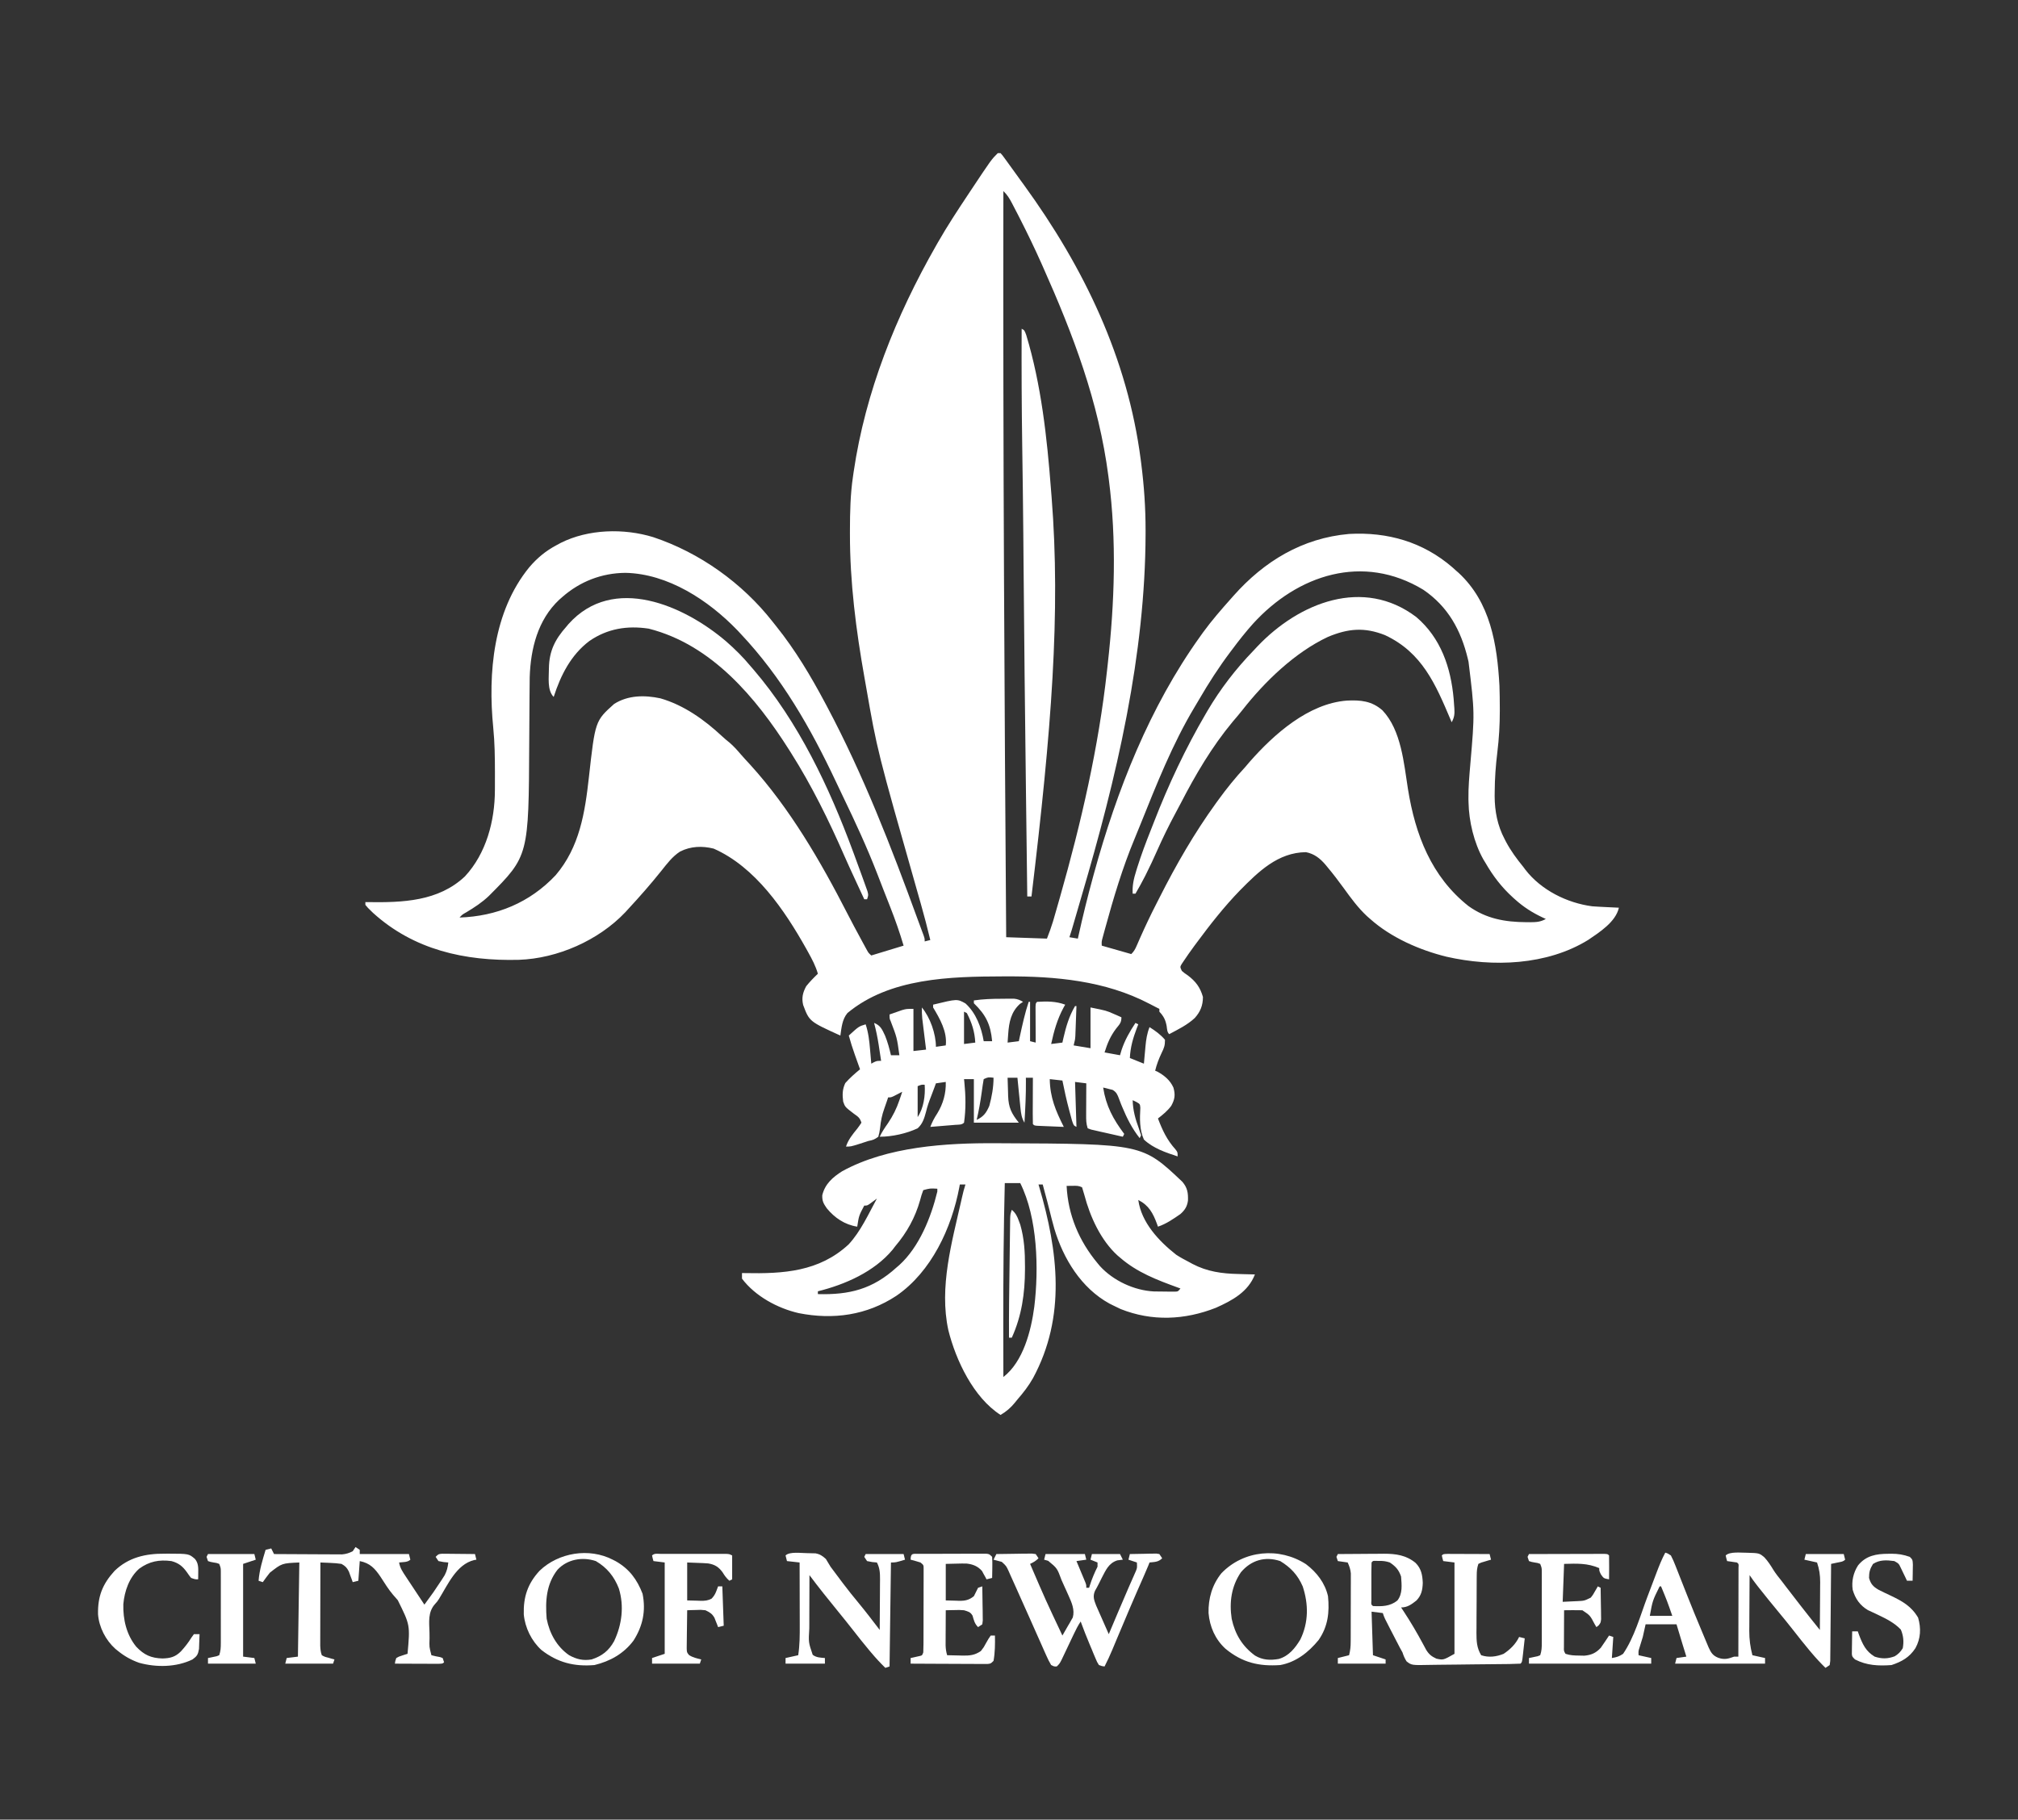 <?xml version="1.0" encoding="UTF-8"?>
<svg version="1.1" xmlns="http://www.w3.org/2000/svg" width="1436" height="1295">
<rect width="100%" height="100%" fill="#333333" stroke="none"/>
<path d="M0 0 C0.66 0 1.32 0 2 0 C3.354 1.522 3.354 1.522 4.906 3.664 C5.48 4.449 6.054 5.234 6.645 6.043 C7.257 6.895 7.869 7.747 8.5 8.625 C9.131 9.494 9.763 10.364 10.414 11.26 C12.282 13.835 14.141 16.418 16 19 C16.908 20.249 17.817 21.498 18.727 22.746 C61.369 81.519 92.394 145.864 101.75 218.25 C101.857 219.079 101.964 219.908 102.075 220.763 C104.111 236.689 105.212 252.444 105.188 268.5 C105.187 269.308 105.186 270.115 105.185 270.948 C105.078 313.806 100.004 356.916 92 399 C91.794 400.087 91.794 400.087 91.583 401.195 C83.348 444.292 72.015 486.765 59.635 528.836 C58.659 532.163 57.695 535.493 56.73 538.824 C52.325 554.024 52.325 554.024 51 558 C52.98 558.33 54.96 558.66 57 559 C57.122 558.446 57.243 557.892 57.369 557.322 C60.468 543.282 63.885 529.365 67.688 515.5 C67.947 514.552 68.207 513.603 68.474 512.626 C84.709 453.491 108.096 394.065 144 344 C144.736 342.967 145.472 341.935 146.23 340.871 C152.349 332.501 159.102 324.728 166 317 C166.854 316.033 166.854 316.033 167.725 315.047 C189.565 290.412 216.734 273.936 250 271 C277.431 269.478 302.697 276.692 323.688 294.902 C324.451 295.595 325.214 296.287 326 297 C326.928 297.806 326.928 297.806 327.875 298.629 C350.62 319.637 355.374 349.581 357 379 C357.176 384.208 357.242 389.414 357.25 394.625 C357.252 395.335 357.255 396.045 357.257 396.777 C357.269 406.741 356.719 416.474 355.5 426.375 C354.347 435.753 353.672 444.985 353.625 454.438 C353.611 455.509 353.598 456.58 353.584 457.683 C353.644 468.348 355.61 478.592 360.625 488.062 C360.968 488.73 361.312 489.397 361.666 490.084 C365.12 496.587 369.343 502.296 374 508 C374.465 508.629 374.931 509.258 375.41 509.906 C386.641 524.469 405.056 533.632 423 536 C426.289 536.247 429.58 536.411 432.875 536.562 C433.754 536.606 434.633 536.649 435.539 536.693 C437.693 536.799 439.846 536.9 442 537 C439.735 547.116 428.272 554.412 420.188 559.914 C390.777 578.056 352.268 579.38 319.312 571.875 C300.127 567.155 279.857 558.273 265 545 C264.251 544.344 263.502 543.688 262.73 543.012 C256.359 537.052 251.425 530.314 246.329 523.266 C242.556 518.065 238.701 512.979 234.562 508.062 C234.103 507.502 233.644 506.942 233.17 506.364 C229.316 501.87 225.21 498.631 219.297 497.469 C199.354 497.713 185.578 511.28 172.37 524.65 C161.096 536.264 151.118 549.004 141.5 562 C140.925 562.777 140.349 563.554 139.756 564.354 C137.105 567.975 134.51 571.633 132.031 575.375 C131.406 576.315 131.406 576.315 130.768 577.273 C129.686 579.183 129.686 579.183 131 582 C132.928 583.613 132.928 583.613 135.25 585.188 C140.894 589.456 144.054 593.688 146 600.5 C146 606.533 144.228 610.999 140.188 615.5 C134.932 620.425 128.309 623.631 122 627 C120.405 625.405 120.535 623.443 120.188 621.25 C119.36 616.828 118.122 614.33 115 611 C115 610.34 115 609.68 115 609 C114.236 608.623 114.236 608.623 113.457 608.238 C111.507 607.255 109.569 606.247 107.637 605.23 C76.366 588.928 41.022 585.753 6.25 585.875 C5.409 585.877 4.569 585.879 3.703 585.882 C-33.666 585.997 -76.909 586.916 -107 612 C-110.763 616.599 -111.15 622.291 -112 628 C-134.079 617.95 -134.079 617.95 -138.477 606.23 C-139.654 601.215 -138.776 597.438 -136.312 592.875 C-133.723 589.656 -130.988 586.852 -128 584 C-129.581 578.492 -132.115 573.735 -134.875 568.75 C-135.359 567.875 -135.843 566.999 -136.342 566.097 C-151.689 538.759 -172.475 508.001 -202.188 494.938 C-210.346 492.931 -218.406 493.203 -226 497 C-231.544 500.543 -235.42 505.787 -239.48 510.871 C-246.942 520.207 -254.879 529.237 -263 538 C-263.681 538.746 -264.361 539.493 -265.062 540.262 C-284.082 560.295 -313.3 573.16 -340.828 574.096 C-379.174 575.058 -415.487 567.062 -444.578 540.66 C-448.426 536.94 -448.426 536.94 -450 535 C-450 534.34 -450 533.68 -450 533 C-449.346 533.01 -448.693 533.021 -448.019 533.032 C-423.541 533.372 -398.08 532.561 -379.188 514.75 C-363.985 498.422 -357.867 475.225 -357.832 453.312 C-357.828 452.501 -357.824 451.689 -357.82 450.853 C-357.81 448.235 -357.81 445.618 -357.812 443 C-357.812 442.104 -357.811 441.207 -357.81 440.284 C-357.811 429.811 -357.967 419.431 -359 409 C-362.851 369.944 -359.075 326.211 -333.367 294.711 C-327.749 288.117 -321.681 283.081 -314 279 C-312.992 278.456 -311.984 277.912 -310.945 277.352 C-291.315 267.512 -266.087 266.859 -245.185 273.272 C-212.063 284.303 -181.835 305.923 -160.297 333.353 C-159.386 334.51 -158.469 335.663 -157.547 336.812 C-144.067 353.635 -133.116 371.999 -123 391 C-122.462 392.009 -121.924 393.019 -121.369 394.059 C-95.515 442.783 -75.912 493.433 -57.024 545.203 C-56.305 547.167 -55.58 549.128 -54.85 551.088 C-54.483 552.079 -54.116 553.071 -53.737 554.093 C-53.237 555.434 -53.237 555.434 -52.727 556.802 C-52 559 -52 559 -52 561 C-50.68 560.67 -49.36 560.34 -48 560 C-50.084 551.354 -52.308 542.76 -54.75 534.207 C-55.003 533.321 -55.256 532.436 -55.516 531.523 C-56.058 529.624 -56.6 527.725 -57.142 525.827 C-85.764 425.25 -85.764 425.25 -93.63 380.119 C-94.019 377.891 -94.417 375.666 -94.815 373.44 C-100.846 339.557 -105.236 305.331 -105.188 270.875 C-105.187 270.013 -105.186 269.152 -105.185 268.264 C-105.154 255.405 -104.896 242.74 -103 230 C-102.849 228.949 -102.699 227.897 -102.543 226.814 C-94.177 169.885 -72.415 115.774 -44 66 C-43.561 65.226 -43.122 64.452 -42.67 63.654 C-35.888 51.779 -28.381 40.382 -20.812 29 C-20.345 28.295 -19.877 27.591 -19.396 26.865 C-4.582 4.582 -4.582 4.582 0 0 Z M4 27 C3.867 118.126 4.011 209.25 4.438 300.375 C4.443 301.548 4.448 302.72 4.454 303.928 C4.85 388.62 5.362 473.31 6 558 C15.57 558.33 25.14 558.66 35 559 C37.307 552.965 37.307 552.965 39.283 546.871 C39.492 546.158 39.7 545.446 39.914 544.711 C40.237 543.586 40.237 543.586 40.566 542.438 C40.801 541.626 41.036 540.814 41.278 539.978 C42.045 537.32 42.805 534.66 43.562 532 C43.826 531.078 44.089 530.155 44.36 529.205 C59.362 476.487 71.763 422.813 77.751 368.264 C77.923 366.701 78.097 365.138 78.272 363.576 C83.149 319.978 84.667 275.603 79 232 C78.915 231.34 78.83 230.68 78.743 230 C71.867 176.906 53.661 129.104 32 80.562 C31.655 79.788 31.31 79.014 30.955 78.217 C26.241 67.668 21.252 57.291 16 47 C15.53 46.077 15.06 45.154 14.576 44.203 C13.458 42.025 12.327 39.854 11.188 37.688 C10.819 36.974 10.451 36.261 10.072 35.525 C8.341 32.233 6.716 29.535 4 27 Z M181.633 334.895 C176.441 340.702 171.651 346.755 167 353 C166.493 353.672 165.985 354.344 165.462 355.037 C157.302 365.878 150.075 377.097 143.265 388.829 C142.184 390.684 141.082 392.527 139.977 394.367 C124.311 420.523 112.863 449.549 101.51 477.781 C100.168 481.12 98.817 484.455 97.43 487.775 C88.73 508.648 82.397 529.942 76.422 551.734 C76.176 552.627 75.929 553.519 75.676 554.438 C75.454 555.26 75.232 556.082 75.003 556.929 C74.711 558.004 74.711 558.004 74.413 559.102 C73.894 561.165 73.894 561.165 74 564 C80.93 565.98 87.86 567.96 95 570 C97.035 567.965 97.75 566.595 98.883 563.992 C99.241 563.179 99.599 562.366 99.968 561.528 C100.35 560.653 100.732 559.777 101.125 558.875 C104.824 550.537 108.689 542.33 112.862 534.219 C113.666 532.651 114.465 531.08 115.259 529.508 C126.931 506.41 139.845 484.001 155 463 C155.521 462.277 156.042 461.554 156.578 460.81 C162.639 452.45 168.96 444.564 176 437 C177.087 435.733 178.171 434.462 179.25 433.188 C196.563 413.497 221.082 391.688 248.445 389.598 C258.23 389.131 266.112 389.834 273.754 396.539 C287.171 410.73 288.974 434.203 291.907 452.616 C297.118 485.05 308.522 514.898 334.977 535.844 C347.667 544.894 360.924 547.221 376.188 547.312 C377.097 547.318 378.006 547.324 378.943 547.33 C383.252 547.282 386.19 547.172 390 545 C389.25 544.66 388.5 544.319 387.727 543.969 C380.288 540.446 374.11 536.506 368 531 C367.52 530.569 367.041 530.139 366.546 529.695 C358.454 522.329 352.457 514.46 347 505 C346.52 504.218 346.041 503.435 345.547 502.629 C338.876 490.785 335.25 475.498 335 462 C334.979 461.251 334.957 460.502 334.935 459.73 C334.807 451.369 335.579 443.11 336.283 434.788 C339.436 398.231 339.436 398.231 335 362 C334.834 361.281 334.667 360.562 334.496 359.821 C329.589 339.458 320.452 322.762 302.871 310.742 C259.891 284.661 213.411 299.999 181.633 334.895 Z M-310 316 C-310.688 316.606 -311.377 317.212 -312.086 317.836 C-327.307 332.124 -332.407 352.622 -333.063 372.946 C-333.159 377.724 -333.18 382.502 -333.199 387.281 C-333.211 390.04 -333.231 392.798 -333.252 395.557 C-333.313 403.395 -333.368 411.233 -333.401 419.071 C-333.77 500.162 -333.77 500.162 -362.082 528.588 C-366.96 533.253 -372.392 536.801 -378.164 540.258 C-381.009 541.855 -381.009 541.855 -383 544 C-356.639 543.104 -333.023 533.457 -314.574 513.848 C-297.564 493.882 -293.742 469.374 -290.938 444.125 C-286.467 404.086 -286.467 404.086 -273 392 C-263.12 385.713 -251.303 385.595 -240.062 388 C-223.304 392.836 -208.712 403.284 -196.105 415.047 C-194.387 416.641 -192.651 418.115 -190.812 419.562 C-187.889 422.096 -185.47 424.779 -182.969 427.719 C-180.788 430.246 -178.522 432.68 -176.25 435.125 C-147.897 466.301 -125.999 504.086 -106.863 541.445 C-103.787 547.448 -100.596 553.386 -97.375 559.312 C-96.611 560.729 -96.611 560.729 -95.831 562.174 C-95.358 563.041 -94.885 563.908 -94.398 564.801 C-93.775 565.948 -93.775 565.948 -93.138 567.118 C-92.015 569.144 -92.015 569.144 -90 571 C-82.41 568.69 -74.82 566.38 -67 564 C-69.761 554.67 -72.939 545.614 -76.5 536.562 C-77.032 535.203 -77.565 533.843 -78.097 532.483 C-79.193 529.686 -80.292 526.891 -81.393 524.096 C-82.9 520.264 -84.379 516.422 -85.855 512.578 C-93.069 493.973 -101.388 476.003 -110.057 458.038 C-111.76 454.506 -113.44 450.963 -115.109 447.414 C-133.183 409.044 -153.755 372.995 -183 342 C-183.802 341.144 -184.604 340.288 -185.43 339.406 C-205.939 318.157 -234.661 299.323 -264.938 298.688 C-281.855 298.838 -297.262 304.788 -310 316 Z " fill="#FFFFFF" transform="translate(710,109)"/>
<path d="M0 0 C1.19 0.004 2.379 0.009 3.605 0.013 C103.932 0.438 103.932 0.438 132.461 27.48 C136.067 31.746 136.591 35.373 136.414 40.855 C135.826 45.067 134.164 47.637 131.062 50.375 C126.037 53.872 120.9 57.429 115.062 59.375 C114.832 58.723 114.601 58.07 114.363 57.398 C111.498 49.72 108.638 44.271 101.062 40.375 C103.239 56.423 115.722 69.689 128.062 79.375 C131.055 81.318 134.143 82.991 137.312 84.625 C138.082 85.045 138.852 85.465 139.645 85.898 C150.134 91.394 160.592 92.82 172.312 93.062 C173.451 93.097 174.589 93.131 175.762 93.166 C178.529 93.247 181.295 93.317 184.062 93.375 C179.251 105.801 167.982 111.898 156.25 117.125 C134.054 125.85 110.827 126.902 88.5 118 C86.672 117.158 84.858 116.285 83.062 115.375 C82.228 114.957 81.394 114.54 80.535 114.109 C60.443 103.063 47.755 82.292 41.305 60.793 C40.01 56.197 38.831 51.576 37.696 46.938 C36.75 43.11 35.717 39.306 34.688 35.5 C34.145 33.459 33.603 31.417 33.062 29.375 C32.072 29.375 31.082 29.375 30.062 29.375 C30.296 30.163 30.296 30.163 30.534 30.966 C44.035 77.077 49.776 123.41 26.169 167.136 C23.022 172.719 19.264 177.561 15.062 182.375 C14.526 183.043 13.99 183.71 13.438 184.398 C10.332 188.232 7.307 190.849 3.062 193.375 C-16.175 181.034 -28.72 154.587 -34.102 133.027 C-40.759 102.4 -31.589 70.513 -24.863 40.688 C-24.595 39.494 -24.595 39.494 -24.321 38.276 C-23.633 35.258 -22.917 32.314 -21.938 29.375 C-23.258 29.375 -24.578 29.375 -25.938 29.375 C-26.047 29.989 -26.157 30.603 -26.27 31.235 C-31.736 60.335 -46.159 91.46 -71.062 108.562 C-92.202 122.513 -116.097 125.757 -140.564 120.918 C-155.647 117.464 -171.544 108.843 -180.938 96.375 C-180.938 95.055 -180.938 93.735 -180.938 92.375 C-180.249 92.391 -179.561 92.406 -178.852 92.423 C-151.492 92.962 -126.077 91.47 -105.062 72 C-96.46 62.724 -90.96 50.405 -84.938 39.375 C-85.42 39.736 -85.902 40.097 -86.398 40.469 C-87.03 40.933 -87.662 41.397 -88.312 41.875 C-88.939 42.339 -89.565 42.803 -90.211 43.281 C-91.938 44.375 -91.938 44.375 -93.938 44.375 C-97.725 51.522 -97.725 51.522 -98.938 59.375 C-107.812 57.981 -114.969 53.158 -120.598 46.305 C-122.919 42.962 -123.966 41.15 -123.812 37 C-121.871 28.956 -116.366 24.18 -109.625 19.91 C-77.551 2.335 -35.713 -0.248 0 0 Z M6.062 28.375 C5.223 61.504 4.97 94.612 5 127.75 C5.001 128.708 5.002 129.666 5.003 130.654 C5.014 142.561 5.034 154.468 5.062 166.375 C19.226 155.402 24.807 133.449 27.062 116.375 C30.342 89.347 29.417 53.085 17.062 28.375 C13.432 28.375 9.803 28.375 6.062 28.375 Z M50.062 30.375 C51.08 51.073 58.876 69.509 72.062 85.375 C72.614 86.041 73.166 86.708 73.734 87.395 C83.279 97.86 98.144 104.792 112.285 105.484 C114.795 105.544 117.302 105.561 119.812 105.562 C120.675 105.575 121.537 105.587 122.426 105.6 C123.249 105.602 124.073 105.603 124.922 105.605 C125.669 105.61 126.417 105.614 127.187 105.618 C129.307 105.537 129.307 105.537 131.062 103.375 C130.494 103.169 129.926 102.964 129.341 102.752 C114.43 97.315 100.194 91.948 88.062 81.375 C87.472 80.879 86.882 80.382 86.273 79.871 C74.314 68.976 66.745 52.233 62.71 36.897 C62.213 35.042 61.644 33.206 61.062 31.375 C58.657 30.172 57.113 30.274 54.438 30.312 C53.62 30.322 52.803 30.331 51.961 30.34 C51.334 30.351 50.708 30.363 50.062 30.375 Z M-51.938 33.375 C-52.884 35.79 -53.562 38.001 -54.188 40.5 C-57.674 52.884 -63.589 63.555 -71.938 73.375 C-72.56 74.19 -73.183 75.004 -73.824 75.844 C-86.887 91.491 -107.564 100.569 -126.938 105.375 C-126.938 106.035 -126.938 106.695 -126.938 107.375 C-104.467 107.969 -88.037 103.907 -70.938 88.375 C-70.305 87.835 -69.672 87.295 -69.02 86.738 C-54.761 73.785 -46.369 52.655 -41.938 34.375 C-41.938 33.715 -41.938 33.055 -41.938 32.375 C-47.096 32.075 -47.096 32.075 -51.938 33.375 Z " fill="#FFFFFF" transform="translate(708.938,813.625)"/>
<path d="M0 0 C1.027 -0.012 2.055 -0.024 3.113 -0.037 C4.596 -0.04 4.596 -0.04 6.109 -0.043 C7.001 -0.047 7.893 -0.051 8.812 -0.055 C11.396 0.202 13.026 0.882 15.25 2.188 C14.508 2.683 13.765 3.178 13 3.688 C6.687 9.427 5.262 16.729 4.688 24.938 C4.562 26.693 4.562 26.693 4.434 28.484 C4.373 29.376 4.312 30.268 4.25 31.188 C8.21 30.692 8.21 30.692 12.25 30.188 C12.504 29.004 12.758 27.821 13.02 26.602 C14.806 18.367 16.594 10.196 19.25 2.188 C19.58 2.188 19.91 2.188 20.25 2.188 C20.25 11.428 20.25 20.668 20.25 30.188 C21.57 30.517 22.89 30.848 24.25 31.188 C24.245 30.345 24.24 29.502 24.234 28.633 C24.217 25.515 24.205 22.397 24.195 19.28 C24.19 17.928 24.183 16.577 24.175 15.226 C24.162 13.287 24.157 11.349 24.152 9.41 C24.147 8.242 24.142 7.075 24.136 5.871 C24.25 3.188 24.25 3.188 25.25 2.188 C32.19 1.755 38.697 1.749 45.25 4.188 C44.863 4.868 44.477 5.549 44.078 6.25 C39.557 14.665 37.254 22.898 35.25 32.188 C37.89 31.858 40.53 31.527 43.25 31.188 C43.596 29.629 43.596 29.629 43.949 28.039 C45.838 19.854 47.959 12.504 52.25 5.188 C52.58 5.188 52.91 5.188 53.25 5.188 C53.111 9.104 52.963 13.021 52.812 16.938 C52.773 18.049 52.734 19.16 52.693 20.305 C52.651 21.375 52.61 22.445 52.566 23.547 C52.511 25.024 52.511 25.024 52.455 26.53 C52.25 29.188 52.25 29.188 51.25 33.188 C55.21 33.847 59.17 34.508 63.25 35.188 C63.25 25.617 63.25 16.047 63.25 6.188 C74.5 8.438 74.5 8.438 79.875 10.812 C80.899 11.259 81.922 11.705 82.977 12.164 C83.727 12.502 84.477 12.84 85.25 13.188 C85.25 17.104 83.918 18.152 81.5 21.188 C77.392 26.643 75.275 31.689 73.25 38.188 C76.88 38.847 80.51 39.508 84.25 40.188 C84.807 38.3 84.807 38.3 85.375 36.375 C87.656 29.488 91.236 23.208 95.25 17.188 C95.91 17.517 96.57 17.848 97.25 18.188 C96.726 19.529 96.726 19.529 96.191 20.898 C93.499 28.053 91.6 34.489 91.25 42.188 C94.55 43.508 97.85 44.828 101.25 46.188 C101.371 44.813 101.492 43.439 101.617 42.023 C101.786 40.203 101.955 38.383 102.125 36.562 C102.204 35.659 102.282 34.755 102.363 33.824 C102.82 29.009 103.455 24.727 105.25 20.188 C109.422 22.807 113.026 25.395 116.25 29.188 C116.25 33.314 115.643 34.888 113.875 38.5 C111.885 42.706 110.353 46.674 109.25 51.188 C110.054 51.528 110.054 51.528 110.875 51.875 C115.836 54.617 119.893 57.976 122.25 63.188 C123.723 68.392 123.253 71.582 120.707 76.188 C118.093 79.775 114.737 82.479 111.25 85.188 C114.463 93.634 117.61 100.402 123.711 107.199 C125.25 109.188 125.25 109.188 125.25 112.188 C116.796 109.423 107.798 106.4 101.25 100.188 C98.045 93.13 98.288 85.247 98.712 77.633 C98.489 74.921 98.489 74.921 95.731 73.354 C94.912 72.969 94.094 72.584 93.25 72.188 C93.435 79.349 95.157 85.521 97.61 92.184 C98.207 93.835 98.734 95.51 99.25 97.188 C98.92 97.847 98.59 98.507 98.25 99.188 C92.785 92.277 89.192 85.086 85.828 77.02 C85.562 76.385 85.297 75.75 85.023 75.096 C84.503 73.812 84.011 72.516 83.546 71.21 C82.437 68.241 81.768 66.494 78.988 64.848 C78.188 64.65 77.387 64.453 76.562 64.25 C75.754 64.035 74.946 63.819 74.113 63.598 C73.498 63.462 72.884 63.327 72.25 63.188 C74.286 76.297 79.332 85.63 87.25 96.188 C86.92 96.847 86.59 97.507 86.25 98.188 C82.099 97.271 77.956 96.326 73.812 95.375 C72.628 95.114 71.444 94.853 70.225 94.584 C68.538 94.192 68.538 94.192 66.816 93.793 C65.774 93.557 64.732 93.322 63.658 93.079 C62.864 92.785 62.069 92.491 61.25 92.188 C60.111 88.77 60.137 86.153 60.152 82.551 C60.156 81.252 60.159 79.953 60.162 78.615 C60.17 77.243 60.179 75.872 60.188 74.5 C60.193 73.117 60.197 71.733 60.201 70.35 C60.213 66.962 60.229 63.575 60.25 60.188 C57.61 59.858 54.97 59.528 52.25 59.188 C52.58 69.748 52.91 80.308 53.25 91.188 C51.25 90.188 51.25 90.188 50.066 86.645 C49.639 85.099 49.222 83.551 48.812 82 C48.594 81.195 48.376 80.39 48.152 79.561 C46.264 72.487 44.67 65.37 43.25 58.188 C40.28 57.858 37.31 57.528 34.25 57.188 C34.464 70.328 38.465 79.682 44.25 91.188 C40.77 91.049 37.291 90.901 33.812 90.75 C32.819 90.711 31.826 90.671 30.803 90.631 C29.858 90.589 28.914 90.547 27.941 90.504 C27.067 90.467 26.192 90.431 25.291 90.393 C23.25 90.188 23.25 90.188 22.25 89.188 C22.162 86.739 22.135 84.319 22.152 81.871 C22.154 80.775 22.154 80.775 22.157 79.656 C22.162 77.312 22.175 74.969 22.188 72.625 C22.193 71.04 22.197 69.454 22.201 67.869 C22.212 63.975 22.229 60.081 22.25 56.188 C20.6 56.188 18.95 56.188 17.25 56.188 C17.262 56.906 17.273 57.624 17.285 58.363 C17.372 68.333 16.838 78.238 16.25 88.188 C14.196 84.732 13.796 81.645 13.398 77.672 C13.27 76.421 13.141 75.171 13.008 73.883 C12.881 72.581 12.755 71.279 12.625 69.938 C12.49 68.607 12.355 67.276 12.219 65.945 C11.889 62.693 11.566 59.441 11.25 56.188 C8.94 56.188 6.63 56.188 4.25 56.188 C4.331 59.563 4.444 62.938 4.562 66.312 C4.585 67.264 4.608 68.215 4.631 69.195 C4.949 77.522 6.957 81.571 12.25 88.188 C1.69 88.188 -8.87 88.188 -19.75 88.188 C-19.75 77.957 -19.75 67.728 -19.75 57.188 C-22.06 57.188 -24.37 57.188 -26.75 57.188 C-26.678 57.854 -26.606 58.52 -26.531 59.207 C-25.548 68.973 -25.337 78.457 -26.75 88.188 C-28.426 89.864 -30.576 89.534 -32.879 89.723 C-33.913 89.81 -34.948 89.897 -36.014 89.986 C-37.102 90.073 -38.191 90.16 -39.312 90.25 C-40.951 90.386 -40.951 90.386 -42.623 90.525 C-45.332 90.75 -48.041 90.971 -50.75 91.188 C-49.396 87.687 -47.891 84.751 -45.812 81.625 C-41.614 74.767 -39.486 67.247 -39.75 59.188 C-43.215 59.682 -43.215 59.682 -46.75 60.188 C-47.278 61.642 -47.278 61.642 -47.816 63.125 C-48.576 65.212 -49.352 67.287 -50.167 69.353 C-51.636 73.08 -52.916 76.698 -53.828 80.602 C-55.045 85.083 -56.224 88.999 -59.75 92.188 C-67.734 95.925 -77.902 98.188 -86.75 98.188 C-85.147 94.701 -83.071 91.703 -80.875 88.562 C-77.326 83.291 -74.774 78.194 -72.75 72.188 C-72.338 70.991 -71.925 69.795 -71.5 68.562 C-71.252 67.779 -71.005 66.995 -70.75 66.188 C-71.304 66.476 -71.859 66.765 -72.43 67.062 C-73.154 67.434 -73.879 67.805 -74.625 68.188 C-75.344 68.559 -76.064 68.93 -76.805 69.312 C-78.75 70.188 -78.75 70.188 -80.75 70.188 C-81.018 70.992 -81.286 71.796 -81.562 72.625 C-82.177 74.469 -82.797 76.313 -83.48 78.133 C-85.183 82.818 -85.991 87.092 -86.5 92.062 C-86.996 95.426 -86.996 95.426 -87.75 98.188 C-90.545 100.237 -91.516 100.529 -94.75 101.188 C-97.003 101.909 -99.252 102.638 -101.5 103.375 C-107.338 105.188 -107.338 105.188 -110.75 105.188 C-109.071 100.158 -106.088 96.542 -102.764 92.473 C-101.684 91.1 -100.709 89.647 -99.75 88.188 C-100.949 84.59 -102.096 83.979 -105.125 81.812 C-111.421 76.998 -111.421 76.998 -112.75 73.188 C-113.389 68.323 -113.358 64.478 -111.25 60 C-108.028 56.375 -104.495 53.26 -100.75 50.188 C-101.16 49.042 -101.57 47.896 -101.992 46.715 C-102.537 45.185 -103.081 43.655 -103.625 42.125 C-103.894 41.373 -104.164 40.621 -104.441 39.846 C-106.045 35.329 -107.485 30.811 -108.75 26.188 C-101.636 19.668 -101.636 19.668 -96.75 18.188 C-94.788 24.13 -94.144 29.904 -93.625 36.125 C-93.539 37.095 -93.452 38.065 -93.363 39.064 C-93.153 41.438 -92.949 43.813 -92.75 46.188 C-91.853 45.693 -91.853 45.693 -90.938 45.188 C-88.75 44.188 -88.75 44.188 -85.75 44.188 C-86.204 41.187 -86.663 38.187 -87.125 35.188 C-87.251 34.348 -87.378 33.509 -87.508 32.645 C-88.321 27.398 -89.384 22.318 -90.75 17.188 C-86.065 19.028 -84.992 21.925 -82.922 26.301 C-81.088 30.818 -79.859 35.446 -78.75 40.188 C-76.77 40.188 -74.79 40.188 -72.75 40.188 C-74.478 27.616 -74.478 27.616 -78.98 15.852 C-79.75 14.188 -79.75 14.188 -79.75 11.188 C-77.858 10.511 -75.961 9.847 -74.062 9.188 C-73.007 8.816 -71.951 8.445 -70.863 8.062 C-67.75 7.188 -67.75 7.188 -62.75 7.188 C-62.75 17.087 -62.75 26.988 -62.75 37.188 C-58.295 36.693 -58.295 36.693 -53.75 36.188 C-53.841 35.456 -53.932 34.725 -54.025 33.972 C-54.437 30.648 -54.843 27.324 -55.25 24 C-55.393 22.85 -55.536 21.699 -55.684 20.514 C-55.887 18.846 -55.887 18.846 -56.094 17.145 C-56.219 16.123 -56.345 15.102 -56.475 14.05 C-56.729 11.406 -56.801 8.841 -56.75 6.188 C-50.88 13.222 -46.75 25.002 -46.75 34.188 C-43.285 33.693 -43.285 33.693 -39.75 33.188 C-38.623 23.493 -43.897 14.276 -48.75 6.188 C-48.75 5.527 -48.75 4.867 -48.75 4.188 C-31.607 0.023 -31.607 0.023 -25.711 3.332 C-18.195 10.136 -14.378 20.418 -12.75 30.188 C-10.77 30.188 -8.79 30.188 -6.75 30.188 C-7.822 18.227 -11.272 11.416 -19.75 3.188 C-19.75 2.527 -19.75 1.867 -19.75 1.188 C-13.144 0.2 -6.675 0.004 0 0 Z M-26.75 9.188 C-26.75 16.777 -26.75 24.367 -26.75 32.188 C-22.79 31.692 -22.79 31.692 -18.75 31.188 C-19.134 23.508 -21.188 17.022 -24.75 10.188 C-25.41 9.857 -26.07 9.527 -26.75 9.188 Z M-12.75 57.188 C-13.022 58.565 -13.24 59.953 -13.434 61.344 C-13.557 62.202 -13.68 63.061 -13.807 63.945 C-13.932 64.85 -14.058 65.755 -14.188 66.688 C-15.105 73.272 -16.23 79.713 -17.75 86.188 C-12.85 83.848 -10.879 81.198 -8.75 76.188 C-6.973 69.698 -5.75 62.912 -5.75 56.188 C-9.556 55.749 -9.556 55.749 -12.75 57.188 Z M-59.75 62.188 C-59.75 69.448 -59.75 76.707 -59.75 84.188 C-55.464 77.758 -54.216 68.844 -54.75 61.188 C-56.961 61.082 -56.961 61.082 -59.75 62.188 Z " fill="#FFFFFF" transform="translate(712.75,710.812)"/>
<path d="M0 0 C17.505 14.912 24.615 35.956 26.598 58.266 C26.714 59.799 26.826 61.333 26.934 62.867 C26.99 63.598 27.047 64.328 27.106 65.081 C27.34 69.021 27.109 71.451 25.184 74.867 C24.923 74.249 24.662 73.631 24.393 72.994 C13.672 47.706 4.139 25.263 -22.219 12.898 C-36.848 7.091 -48.455 8.139 -62.82 14.117 C-86.388 25.163 -107.938 46.026 -123.793 66.285 C-125.994 69.093 -128.306 71.785 -130.629 74.492 C-145.416 92.273 -157.118 112.205 -167.692 132.709 C-168.868 134.965 -170.069 137.206 -171.277 139.445 C-176.062 148.345 -180.469 157.325 -184.552 166.568 C-186.957 172.003 -189.467 177.366 -192.129 182.68 C-192.442 183.307 -192.756 183.934 -193.079 184.581 C-195.192 188.759 -197.468 192.818 -199.816 196.867 C-200.476 196.867 -201.136 196.867 -201.816 196.867 C-202.128 191.025 -201.061 186.3 -199.316 180.742 C-199.047 179.869 -198.778 178.996 -198.501 178.096 C-195.69 169.166 -192.414 160.437 -188.956 151.74 C-188.177 149.777 -187.406 147.811 -186.642 145.842 C-176.358 119.351 -164.187 93.403 -149.816 68.867 C-149.413 68.175 -149.009 67.482 -148.594 66.769 C-139.399 51.137 -128.405 36.906 -115.816 23.867 C-114.875 22.862 -113.933 21.857 -112.992 20.852 C-83.373 -10.304 -37.685 -28.538 0 0 Z " fill="#FFFFFF" transform="translate(1007.816,439.133)"/>
<path d="M0 0 C1.799 0.55 1.799 0.55 4 2 C5.251 4.412 6.256 6.674 7.215 9.199 C7.507 9.934 7.799 10.67 8.101 11.427 C8.73 13.015 9.354 14.605 9.971 16.197 C11.272 19.549 12.601 22.888 13.929 26.228 C14.61 27.941 15.289 29.654 15.966 31.368 C19.043 39.15 22.225 46.886 25.464 54.602 C26.3 56.596 27.132 58.592 27.963 60.589 C28.466 61.789 28.97 62.99 29.488 64.227 C30.146 65.798 30.146 65.798 30.818 67.401 C32.543 71.193 33.827 73.273 37.688 74.812 C41.988 76.329 44.723 75.594 49 74 C49.99 74 50.98 74 52 74 C52.023 65.412 52.041 56.824 52.052 48.236 C52.057 44.248 52.064 40.261 52.075 36.274 C52.086 32.429 52.092 28.584 52.095 24.739 C52.097 23.269 52.1 21.799 52.106 20.329 C52.113 18.276 52.114 16.224 52.114 14.172 C52.116 13.002 52.118 11.832 52.12 10.626 C52.299 8.074 52.299 8.074 51 7 C48.672 6.632 46.338 6.298 44 6 C43.438 4.062 43.438 4.062 43 2 C45.972 -0.972 54.11 0.139 58.071 0.066 C66.924 0.309 66.924 0.309 70.621 3.441 C73.07 6.114 75.013 9.088 76.879 12.188 C78.635 15.027 80.735 17.578 82.812 20.188 C83.632 21.258 84.448 22.331 85.262 23.406 C88.518 27.691 91.821 31.939 95.125 36.188 C95.687 36.912 96.249 37.636 96.827 38.382 C101.167 43.963 105.573 49.489 110 55 C110.05 49.289 110.086 43.578 110.11 37.867 C110.12 35.927 110.134 33.986 110.151 32.045 C110.175 29.248 110.187 26.45 110.195 23.652 C110.206 22.792 110.216 21.931 110.227 21.044 C110.228 15.968 109.64 11.811 108 7 C103.545 6.01 103.545 6.01 99 5 C99.33 3.68 99.66 2.36 100 1 C108.91 1 117.82 1 127 1 C127.33 2.32 127.66 3.64 128 5 C126.434 6.566 124.575 6.611 122.438 7.062 C121.611 7.239 120.785 7.416 119.934 7.598 C119.296 7.73 118.657 7.863 118 8 C117.994 8.898 117.988 9.795 117.982 10.72 C117.924 19.167 117.852 27.613 117.764 36.059 C117.72 40.402 117.68 44.745 117.654 49.087 C117.628 53.276 117.587 57.465 117.537 61.653 C117.52 63.254 117.509 64.854 117.502 66.454 C117.493 68.691 117.465 70.927 117.432 73.164 C117.416 75.076 117.416 75.076 117.399 77.026 C117.201 78.498 117.201 78.498 117 80 C116.01 80.66 115.02 81.32 114 82 C110.426 78.509 107.089 74.889 103.875 71.062 C103.399 70.498 102.923 69.934 102.433 69.353 C98.633 64.817 94.969 60.184 91.337 55.514 C87.64 50.774 83.835 46.129 80 41.5 C75.521 36.09 71.089 30.648 66.75 25.125 C66.296 24.548 65.843 23.971 65.375 23.377 C63.489 20.965 61.7 18.549 60 16 C59.949 22.671 59.914 29.342 59.89 36.013 C59.88 38.28 59.866 40.547 59.849 42.813 C59.825 46.083 59.813 49.352 59.805 52.621 C59.794 53.625 59.784 54.628 59.773 55.662 C59.772 61.753 60.462 67.101 62 73 C64.97 73.66 67.94 74.32 71 75 C71 76.32 71 77.64 71 79 C49.88 79 28.76 79 7 79 C7.495 77.02 7.495 77.02 8 75 C11.465 74.505 11.465 74.505 15 74 C14.746 73.178 14.492 72.355 14.23 71.508 C13.886 70.391 13.542 69.275 13.188 68.125 C12.851 67.034 12.515 65.944 12.168 64.82 C10.761 60.219 9.383 55.609 8 51 C0.74 51 -6.52 51 -14 51 C-14.66 53.97 -15.32 56.94 -16 60 C-16.757 62.631 -17.578 65.23 -18.414 67.836 C-19.131 70.109 -19.131 70.109 -19 73 C-16.03 73.66 -13.06 74.32 -10 75 C-10 76.32 -10 77.64 -10 79 C-38.71 79 -67.42 79 -97 79 C-97 77.68 -97 76.36 -97 75 C-96.151 74.836 -96.151 74.836 -95.285 74.668 C-94.552 74.509 -93.818 74.351 -93.062 74.188 C-92.332 74.037 -91.601 73.886 -90.848 73.73 C-89.933 73.369 -89.933 73.369 -89 73 C-87.947 69.84 -87.873 67.609 -87.871 64.291 C-87.867 63.12 -87.864 61.948 -87.861 60.742 C-87.863 59.476 -87.865 58.21 -87.867 56.906 C-87.866 55.608 -87.865 54.31 -87.864 52.972 C-87.863 50.225 -87.865 47.478 -87.87 44.731 C-87.875 41.21 -87.872 37.69 -87.866 34.169 C-87.862 30.811 -87.865 27.452 -87.867 24.094 C-87.865 22.828 -87.863 21.562 -87.861 20.258 C-87.864 19.087 -87.867 17.916 -87.871 16.709 C-87.871 15.677 -87.872 14.644 -87.873 13.58 C-87.89 10.882 -87.89 10.882 -89 8 C-90.847 7.308 -90.847 7.308 -93 7 C-95.188 6.625 -95.188 6.625 -97 6 C-97.33 5.01 -97.66 4.02 -98 3 C-97.67 2.34 -97.34 1.68 -97 1 C-89.716 0.977 -82.432 0.959 -75.147 0.948 C-71.765 0.943 -68.383 0.936 -65.001 0.925 C-61.117 0.912 -57.232 0.907 -53.348 0.902 C-52.128 0.897 -50.908 0.892 -49.651 0.887 C-47.97 0.887 -47.97 0.887 -46.254 0.886 C-45.262 0.884 -44.269 0.882 -43.246 0.88 C-41 1 -41 1 -40 2 C-39.927 4.863 -39.908 7.701 -39.938 10.562 C-39.942 11.369 -39.947 12.175 -39.951 13.006 C-39.963 15.004 -39.981 17.002 -40 19 C-43.781 18.305 -43.781 18.305 -45.75 15.562 C-47 13 -47 13 -47 11 C-55.52 7.348 -62.834 7.769 -72 8 C-72.33 16.91 -72.66 25.82 -73 35 C-70.442 34.876 -67.885 34.752 -65.25 34.625 C-64.451 34.591 -63.652 34.557 -62.829 34.522 C-57.583 34.271 -57.583 34.271 -53 32 C-51.466 30.073 -51.466 30.073 -50.25 27.875 C-49.822 27.151 -49.394 26.426 -48.953 25.68 C-48.639 25.125 -48.324 24.571 -48 24 C-47.34 24.33 -46.68 24.66 -46 25 C-45.913 29.104 -45.86 33.208 -45.812 37.312 C-45.787 38.48 -45.762 39.647 -45.736 40.85 C-45.727 41.968 -45.717 43.086 -45.707 44.238 C-45.691 45.27 -45.676 46.302 -45.659 47.365 C-46 50 -46 50 -47.518 51.86 C-48.007 52.236 -48.496 52.612 -49 53 C-49.413 52.299 -49.825 51.597 -50.25 50.875 C-53.507 44.658 -53.507 44.658 -59 41 C-61.228 40.931 -63.458 40.915 -65.688 40.938 C-66.867 40.947 -68.046 40.956 -69.262 40.965 C-70.165 40.976 -71.069 40.988 -72 41 C-72.025 45.093 -72.043 49.187 -72.055 53.28 C-72.06 54.673 -72.067 56.066 -72.075 57.459 C-72.088 59.46 -72.093 61.46 -72.098 63.461 C-72.103 64.665 -72.108 65.87 -72.114 67.111 C-72.201 69.941 -72.201 69.941 -71 72 C-67.57 73.143 -64.801 73.204 -61.188 73.25 C-59.383 73.289 -59.383 73.289 -57.543 73.328 C-52.563 72.867 -49.259 71.371 -45.875 67.688 C-43.872 64.817 -41.91 61.933 -40 59 C-39.01 59.33 -38.02 59.66 -37 60 C-37.33 64.95 -37.66 69.9 -38 75 C-34.591 74.402 -32.816 73.916 -30 72 C-21.922 60.102 -17.781 44.835 -12.75 31.5 C-11.404 27.946 -10.056 24.392 -8.704 20.84 C-7.869 18.644 -7.037 16.447 -6.21 14.249 C-4.355 9.36 -2.471 4.611 0 0 Z M-4 24 C-9.023 34.124 -9.023 34.124 -11 45 C-5.72 45 -0.44 45 5 45 C1.301 34.382 1.301 34.382 -3 24 C-3.33 24 -3.66 24 -4 24 Z " fill="#FFFFFF" transform="translate(1185,1105)"/>
<path d="M0 0 C2 1 2 1 3.297 4.531 C13.925 39.743 18.048 77.368 20.839 113.91 C20.994 115.916 21.157 117.922 21.321 119.927 C27.82 202.134 21.26 285.453 7 404 C6.01 404 5.02 404 4 404 C3.684 379.042 3.371 354.083 3.062 329.125 C3.051 328.194 3.039 327.263 3.028 326.304 C2.37 273.194 1.78 220.086 1.354 166.974 C1.309 161.425 1.264 155.877 1.219 150.328 C1.206 148.747 1.206 148.747 1.193 147.134 C1.014 125.713 0.724 104.294 0.404 82.874 C-0.008 55.248 -0.122 27.629 0 0 Z " fill="#FFFFFF" transform="translate(727,234)"/>
<path d="M0 0 C6.257 5.471 12.072 11.19 17.368 17.606 C18.101 18.452 18.835 19.298 19.59 20.169 C51.569 57.469 73.443 103.828 90.368 149.606 C90.619 150.282 90.869 150.958 91.128 151.655 C92.723 155.954 94.301 160.259 95.859 164.572 C96.362 165.961 96.866 167.348 97.373 168.735 C98.074 170.659 98.762 172.587 99.446 174.517 C100.04 176.174 100.04 176.174 100.646 177.865 C101.368 180.606 101.368 180.606 100.368 183.606 C99.708 183.606 99.048 183.606 98.368 183.606 C96.553 179.691 94.742 175.774 92.93 171.856 C92.1 170.063 92.1 170.063 91.253 168.233 C88.866 163.069 86.481 157.905 84.2 152.692 C73.224 127.613 61.022 102.751 46.368 79.606 C45.936 78.919 45.504 78.232 45.059 77.524 C21.276 39.96 -10.304 2.327 -55.023 -8.999 C-70.267 -11.304 -84.399 -9.039 -97.214 -0.218 C-110.411 9.738 -117.649 24.19 -122.632 39.606 C-127.432 34.806 -125.996 25.424 -126.017 19.055 C-125.832 6.924 -121.619 -1.415 -113.632 -10.394 C-113.133 -10.997 -112.635 -11.6 -112.121 -12.222 C-80.183 -47.94 -29.691 -25.348 0 0 Z " fill="#FFFFFF" transform="translate(516.632,456.394)"/>
<path d="M0 0 C5.532 -0.05 11.063 -0.086 16.595 -0.11 C18.474 -0.12 20.353 -0.133 22.231 -0.151 C24.945 -0.175 27.658 -0.187 30.371 -0.195 C31.614 -0.211 31.614 -0.211 32.882 -0.227 C41.34 -0.228 48.696 0.81 55.336 6.312 C59.421 10.455 60.185 14.901 60.438 20.5 C60.265 25.549 59.509 29.257 56 33 C52.484 35.78 49.563 38 45 38 C45.534 38.802 46.067 39.604 46.617 40.43 C51.669 48.111 56.298 55.937 60.636 64.044 C61.23 65.142 61.23 65.142 61.836 66.262 C62.182 66.911 62.528 67.56 62.884 68.229 C64.9 71.428 66.668 72.847 70.125 74.438 C75.028 75.501 75.028 75.501 83 71 C83 49.55 83 28.1 83 6 C80.36 5.67 77.72 5.34 75 5 C74.438 3.062 74.438 3.062 74 1 C75 0 75 0 78.143 -0.114 C79.534 -0.113 80.925 -0.108 82.316 -0.098 C83.413 -0.096 83.413 -0.096 84.532 -0.093 C86.875 -0.088 89.219 -0.075 91.562 -0.062 C93.148 -0.057 94.733 -0.053 96.318 -0.049 C100.212 -0.038 104.106 -0.021 108 0 C108.495 1.98 108.495 1.98 109 4 C108.362 4.182 107.724 4.364 107.066 4.551 C106.24 4.802 105.414 5.054 104.562 5.312 C103.739 5.556 102.915 5.8 102.066 6.051 C101.384 6.364 100.703 6.677 100 7 C98.99 10.031 98.862 12.106 98.839 15.278 C98.829 16.357 98.82 17.435 98.81 18.546 C98.806 19.712 98.801 20.877 98.797 22.078 C98.791 23.278 98.785 24.478 98.78 25.714 C98.77 28.256 98.764 30.798 98.76 33.34 C98.75 37.221 98.719 41.1 98.688 44.98 C98.681 47.451 98.676 49.921 98.672 52.391 C98.653 54.127 98.653 54.127 98.634 55.898 C98.651 61.985 98.816 66.718 102 72 C107.327 73.811 112.837 73.099 118 71 C122.696 67.823 126.502 64.152 129 59 C130.32 59.33 131.64 59.66 133 60 C132.693 62.813 132.379 65.625 132.062 68.438 C131.932 69.641 131.932 69.641 131.799 70.869 C131.113 76.887 131.113 76.887 130 78 C127.563 78.137 125.153 78.21 122.714 78.24 C121.951 78.253 121.189 78.266 120.403 78.28 C112.418 78.407 104.432 78.463 96.447 78.515 C92.655 78.542 88.865 78.59 85.075 78.658 C80.502 78.74 75.931 78.783 71.358 78.798 C69.615 78.81 67.871 78.836 66.129 78.876 C52.514 79.174 52.514 79.174 48.911 76.38 C47.566 74.284 46.769 72.362 46 70 C45.136 68.438 45.136 68.438 44.255 66.844 C43.743 65.858 43.231 64.872 42.703 63.855 C42.137 62.767 41.571 61.678 40.988 60.557 C40.415 59.445 39.841 58.333 39.25 57.188 C38.661 56.056 38.072 54.925 37.465 53.76 C33.134 45.401 33.134 45.401 32 42 C29.36 41.67 26.72 41.34 24 41 C24.495 56.345 24.495 56.345 25 72 C27.97 72.99 30.94 73.98 34 75 C34 75.99 34 76.98 34 78 C22.78 78 11.56 78 0 78 C0 76.68 0 75.36 0 74 C3.96 73.01 3.96 73.01 8 72 C8.874 68.502 9.132 65.947 9.145 62.393 C9.152 61.268 9.158 60.143 9.165 58.985 C9.166 57.169 9.166 57.169 9.168 55.316 C9.171 54.069 9.175 52.821 9.178 51.536 C9.183 48.897 9.186 46.258 9.185 43.62 C9.185 40.246 9.199 36.873 9.216 33.499 C9.23 30.272 9.229 27.044 9.23 23.816 C9.241 22.004 9.241 22.004 9.252 20.154 C9.249 19.027 9.246 17.899 9.243 16.737 C9.244 15.747 9.246 14.758 9.247 13.738 C8.984 10.823 8.217 8.647 7 6 C4.69 5.67 2.38 5.34 0 5 C-0.33 4.01 -0.66 3.02 -1 2 C-0.67 1.34 -0.34 0.68 0 0 Z M24 6 C23.9 8.207 23.869 10.416 23.867 12.625 C23.866 13.287 23.865 13.949 23.864 14.631 C23.864 16.034 23.865 17.436 23.87 18.838 C23.875 20.991 23.87 23.144 23.863 25.297 C23.864 26.656 23.865 28.016 23.867 29.375 C23.868 30.62 23.869 31.865 23.871 33.148 C23.674 35.899 23.674 35.899 25 37 C31.341 37.328 37.23 37.26 42.375 33.062 C46.213 28.191 45.429 21.894 45 16 C43.378 11.22 41.164 8.811 37 6 C34.158 5.053 32.324 4.865 29.375 4.875 C28.578 4.872 27.782 4.87 26.961 4.867 C24.996 4.784 24.996 4.784 24 6 Z " fill="#FFFFFF" transform="translate(952,1106)"/>
<path d="M0 0 C0.99 0.66 1.98 1.32 3 2 C3 2.99 3 3.98 3 5 C14.55 5 26.1 5 38 5 C38.495 6.98 38.495 6.98 39 9 C37.032 10.968 33.652 10.662 31 11 C31.642 14.975 33.617 17.755 35.816 21.078 C36.192 21.65 36.568 22.221 36.956 22.81 C38.153 24.627 39.357 26.438 40.562 28.25 C41.377 29.484 42.192 30.718 43.006 31.953 C44.998 34.973 46.997 37.988 49 41 C55.445 32.249 55.445 32.249 61.438 23.188 C62.096 22.15 62.755 21.112 63.434 20.043 C65.029 16.944 65.634 14.447 66 11 C64.886 10.897 63.773 10.794 62.625 10.688 C61.429 10.461 60.233 10.234 59 10 C58.01 8.515 58.01 8.515 57 7 C59 5 59 5 61.614 4.773 C62.693 4.783 63.771 4.794 64.883 4.805 C66.633 4.814 66.633 4.814 68.418 4.824 C69.641 4.841 70.865 4.858 72.125 4.875 C73.972 4.889 73.972 4.889 75.855 4.902 C78.904 4.926 81.952 4.959 85 5 C85.33 6.32 85.66 7.64 86 9 C85.443 9.101 84.886 9.201 84.312 9.305 C71.773 12.397 65.684 26.764 59.313 37.048 C58 39 58 39 56.569 40.556 C51.358 46.372 52.415 53.41 52.625 60.812 C52.642 62.161 52.656 63.509 52.668 64.857 C52.44 71.115 52.44 71.115 54 77 C56.045 77.595 58.093 77.955 60.188 78.34 C60.786 78.558 61.384 78.776 62 79 C62.33 79.99 62.66 80.98 63 82 C62 83 62 83 58.765 83.114 C57.332 83.113 55.898 83.108 54.465 83.098 C53.335 83.096 53.335 83.096 52.182 83.093 C49.767 83.088 47.352 83.075 44.938 83.062 C43.304 83.057 41.671 83.053 40.037 83.049 C36.025 83.038 32.012 83.021 28 83 C28.246 81.109 28.246 81.109 29 79 C30.848 77.953 30.848 77.953 33.062 77.25 C33.796 77.008 34.529 76.765 35.285 76.516 C35.851 76.345 36.417 76.175 37 76 C38.858 55.548 38.858 55.548 30.055 37.827 C28.94 36.531 27.812 35.245 26.672 33.969 C23.325 30.027 20.647 25.589 17.831 21.261 C13.797 15.276 10.371 11.474 3 10 C2.67 14.62 2.34 19.24 2 24 C0.68 24.33 -0.64 24.66 -2 25 C-2.364 23.969 -2.364 23.969 -2.734 22.918 C-3.237 21.566 -3.237 21.566 -3.75 20.188 C-4.075 19.294 -4.4 18.401 -4.734 17.48 C-6.224 14.561 -7.165 13.636 -10 12 C-12.649 11.631 -15.096 11.4 -17.75 11.312 C-18.447 11.278 -19.145 11.244 -19.863 11.209 C-21.575 11.127 -23.287 11.062 -25 11 C-25.023 19.015 -25.041 27.029 -25.052 35.044 C-25.057 38.766 -25.064 42.487 -25.075 46.209 C-25.086 49.801 -25.092 53.393 -25.095 56.985 C-25.097 58.355 -25.1 59.725 -25.106 61.095 C-25.113 63.015 -25.113 64.935 -25.114 66.854 C-25.116 67.947 -25.118 69.04 -25.12 70.165 C-25.015 72.647 -24.86 74.675 -24 77 C-21.92 78.138 -21.92 78.138 -19.438 78.75 C-18.198 79.114 -18.198 79.114 -16.934 79.484 C-16.296 79.655 -15.657 79.825 -15 80 C-15.495 81.485 -15.495 81.485 -16 83 C-27.22 83 -38.44 83 -50 83 C-49.67 81.68 -49.34 80.36 -49 79 C-46.36 78.67 -43.72 78.34 -41 78 C-40.67 55.89 -40.34 33.78 -40 11 C-52.388 11.536 -52.388 11.536 -60.977 18.266 C-62.717 20.471 -64.385 22.702 -66 25 C-66.99 24.67 -67.98 24.34 -69 24 C-68.39 16.369 -66.204 9.298 -64 2 C-62.68 1.67 -61.36 1.34 -60 1 C-59.34 2.32 -58.68 3.64 -58 5 C-50.828 5.051 -43.657 5.086 -36.485 5.11 C-34.046 5.12 -31.606 5.134 -29.167 5.151 C-25.659 5.175 -22.152 5.186 -18.645 5.195 C-17.01 5.211 -17.01 5.211 -15.342 5.227 C-14.322 5.227 -13.301 5.227 -12.249 5.227 C-11.354 5.231 -10.459 5.236 -9.537 5.241 C-6.657 4.967 -4.575 4.316 -2 3 C-1.34 2.01 -0.68 1.02 0 0 Z " fill="#FFFFFF" transform="translate(253,1101)"/>
<path d="M0 0 C3.951 -0.074 7.902 -0.129 11.853 -0.165 C13.859 -0.187 15.865 -0.225 17.871 -0.264 C19.128 -0.273 20.385 -0.283 21.68 -0.293 C22.842 -0.309 24.005 -0.324 25.203 -0.341 C26.126 -0.228 27.049 -0.116 28 0 C28.66 0.99 29.32 1.98 30 3 C28.048 4.952 26.468 5.848 24 7 C35.058 32.703 35.058 32.703 47 58 C48.378 55.657 49.726 53.304 51.062 50.938 C51.452 50.281 51.842 49.624 52.244 48.947 C52.608 48.293 52.972 47.639 53.348 46.965 C53.688 46.373 54.028 45.781 54.379 45.172 C55.94 39.711 53.578 34.463 51.348 29.516 C50.818 28.334 50.289 27.151 49.744 25.934 C49.468 25.329 49.192 24.724 48.907 24.101 C48.06 22.245 47.225 20.383 46.393 18.52 C43.298 10.112 43.298 10.112 36.875 4.812 C35.926 4.544 34.977 4.276 34 4 C34.33 2.68 34.66 1.36 35 0 C44.24 0 53.48 0 63 0 C63.495 1.98 63.495 1.98 64 4 C61.69 4.33 59.38 4.66 57 5 C57.505 6.204 58.011 7.408 58.531 8.648 C59.188 10.224 59.844 11.799 60.5 13.375 C60.834 14.169 61.168 14.963 61.512 15.781 C61.828 16.542 62.143 17.302 62.469 18.086 C62.762 18.788 63.055 19.489 63.357 20.212 C64 22 64 22 64 24 C64.66 24 65.32 24 66 24 C66.182 23.42 66.364 22.84 66.551 22.242 C68.047 17.593 69.813 13.375 72 9 C72 8.01 72 7.02 72 6 C70.35 5.34 68.7 4.68 67 4 C67.33 2.68 67.66 1.36 68 0 C74.6 0 81.2 0 88 0 C88.99 1.98 88.99 1.98 90 4 C88.701 4.165 87.401 4.33 86.062 4.5 C79.874 6.484 77.856 11.525 75.008 16.934 C74.309 18.307 73.622 19.686 72.95 21.073 C72.091 22.815 71.14 24.511 70.18 26.199 C68.491 30.209 69.501 32.704 71.031 36.679 C71.652 38.085 71.652 38.085 72.285 39.52 C72.957 41.052 72.957 41.052 73.643 42.615 C74.111 43.67 74.58 44.725 75.062 45.812 C75.771 47.424 75.771 47.424 76.494 49.068 C77.658 51.714 78.827 54.358 80 57 C80.286 56.322 80.572 55.645 80.867 54.947 C81.73 52.904 82.593 50.861 83.456 48.819 C84.449 46.469 85.441 44.118 86.433 41.767 C88.836 36.077 91.254 30.395 93.734 24.738 C94.357 23.312 94.357 23.312 94.992 21.856 C95.775 20.069 96.563 18.283 97.357 16.501 C97.707 15.699 98.057 14.897 98.418 14.07 C98.879 13.03 98.879 13.03 99.348 11.969 C100.209 9.713 100.209 9.713 100 6 C98.02 5.34 96.04 4.68 94 4 C94.33 2.68 94.66 1.36 95 0 C98.458 -0.087 101.916 -0.14 105.375 -0.188 C106.36 -0.213 107.345 -0.238 108.359 -0.264 C109.771 -0.278 109.771 -0.278 111.211 -0.293 C112.515 -0.317 112.515 -0.317 113.845 -0.341 C114.556 -0.228 115.267 -0.116 116 0 C116.99 1.485 116.99 1.485 118 3 C115.238 5.762 112.793 5.579 109 6 C108.712 6.73 108.424 7.459 108.127 8.211 C107.119 10.706 106.06 13.165 104.961 15.621 C98.237 30.74 91.771 45.957 85.396 61.226 C85.061 62.027 84.726 62.828 84.38 63.653 C83.751 65.156 83.124 66.66 82.498 68.165 C80.811 72.193 79.001 76.114 77 80 C75.155 79.803 75.155 79.803 73 79 C71.676 76.902 71.676 76.902 70.527 74.152 C70.103 73.154 69.678 72.156 69.24 71.127 C68.81 70.074 68.38 69.022 67.938 67.938 C67.504 66.912 67.07 65.887 66.623 64.83 C64.284 59.266 62.075 53.667 60 48 C58.018 50.972 56.557 53.901 55.031 57.129 C54.455 58.341 53.878 59.552 53.301 60.764 C52.397 62.668 51.495 64.573 50.595 66.478 C49.723 68.322 48.846 70.163 47.969 72.004 C47.447 73.105 46.926 74.207 46.389 75.342 C45 78 45 78 43 80 C41.09 80.046 41.09 80.046 39 79 C37.65 76.746 36.599 74.662 35.566 72.266 C35.252 71.568 34.937 70.871 34.613 70.152 C33.583 67.858 32.573 65.554 31.562 63.25 C30.854 61.663 30.144 60.077 29.433 58.491 C27.623 54.448 25.829 50.398 24.039 46.346 C21.572 40.776 19.072 35.221 16.578 29.663 C15.77 27.857 14.966 26.049 14.162 24.241 C12.788 21.155 11.397 18.076 10 15 C9.639 14.175 9.277 13.351 8.905 12.501 C7.071 8.479 7.071 8.479 3.859 5.562 C3.163 5.377 2.467 5.191 1.75 5 C0.512 4.67 -0.725 4.34 -2 4 C-1.34 2.68 -0.68 1.36 0 0 Z " fill="#FFFFFF" transform="translate(709,1106)"/>
<path d="M0 0 C1.069 0.543 1.069 0.543 2.16 1.098 C11.819 6.588 17.344 14.094 21.25 24.25 C23.692 36.46 21.44 47.179 14.789 57.613 C7.809 66.925 -1.821 72.286 -13 75 C-27.472 76.205 -39.207 73.225 -50.688 64.312 C-57.767 57.907 -62.423 48.361 -63.281 38.898 C-63.63 26.486 -60.468 16.985 -51.996 7.836 C-38.482 -5.074 -16.805 -8.644 0 0 Z M-39.312 7.188 C-47.324 17.513 -48.01 29.42 -47 42 C-44.98 52.449 -39.816 61.883 -31 68 C-25.648 70.928 -20.99 72.015 -15 71 C-7.602 68.586 -2.762 64.794 1 58 C6.568 46.256 8.233 33.068 4.375 20.5 C1.081 12 -4.084 5.631 -12 1 C-21.628 -2.216 -32.346 -0.301 -39.312 7.188 Z " fill="#FFFFFF" transform="translate(436,1110)"/>
<path d="M0 0 C1.037 0.025 2.075 0.05 3.143 0.076 C4.097 0.099 5.051 0.122 6.033 0.146 C9.301 0.756 10.939 1.949 13.401 4.146 C14.553 5.95 15.651 7.789 16.714 9.646 C18.059 11.524 19.455 13.356 20.858 15.19 C22.426 17.241 23.963 19.313 25.499 21.389 C29.134 26.25 32.954 30.951 36.822 35.627 C41.945 41.844 46.823 48.247 51.714 54.646 C51.763 48.614 51.799 42.582 51.823 36.55 C51.834 34.498 51.847 32.447 51.865 30.395 C51.889 27.444 51.9 24.493 51.909 21.541 C51.919 20.626 51.93 19.711 51.94 18.769 C51.941 14.282 51.852 10.72 49.714 6.646 C48.6 6.543 47.486 6.44 46.339 6.334 C44.544 5.994 44.544 5.994 42.714 5.646 C42.054 4.656 41.394 3.666 40.714 2.646 C41.044 1.986 41.374 1.326 41.714 0.646 C50.624 0.646 59.534 0.646 68.714 0.646 C69.209 2.626 69.209 2.626 69.714 4.646 C63.089 6.646 63.089 6.646 59.714 6.646 C59.384 31.066 59.054 55.486 58.714 80.646 C57.229 81.141 57.229 81.141 55.714 81.646 C52.14 78.156 48.803 74.536 45.589 70.709 C45.113 70.145 44.638 69.582 44.149 69.001 C40.327 64.44 36.636 59.785 32.981 55.09 C29.45 50.561 25.846 46.095 22.214 41.646 C15.237 33.095 8.322 24.487 1.714 15.646 C1.688 22.033 1.671 28.419 1.659 34.805 C1.654 36.975 1.647 39.145 1.638 41.314 C1.626 44.445 1.62 47.575 1.616 50.705 C1.611 51.665 1.606 52.625 1.6 53.613 C1.002 63.468 1.002 63.468 4.026 72.354 C6.666 74.376 9.476 74.341 12.714 74.646 C12.714 75.966 12.714 77.286 12.714 78.646 C3.474 78.646 -5.766 78.646 -15.286 78.646 C-15.286 77.326 -15.286 76.006 -15.286 74.646 C-10.831 73.656 -10.831 73.656 -6.286 72.646 C-5.165 65.476 -5.158 58.425 -5.189 51.178 C-5.19 49.902 -5.192 48.626 -5.193 47.311 C-5.198 43.944 -5.207 40.577 -5.218 37.211 C-5.228 33.765 -5.233 30.319 -5.238 26.873 C-5.249 20.131 -5.265 13.389 -5.286 6.646 C-8.256 6.316 -11.226 5.986 -14.286 5.646 C-14.616 4.326 -14.946 3.006 -15.286 1.646 C-12.359 -1.281 -3.919 0.026 0 0 Z " fill="#FFFFFF" transform="translate(574.286,1105.354)"/>
<path d="M0 0 C7.624 5.752 13.562 13.381 15.688 22.812 C16.824 34.221 15.69 44.366 9 54 C1.884 62.681 -7.002 69.752 -18.312 71.812 C-33.509 72.856 -45.274 70.066 -57.246 60.223 C-64.545 53.552 -68.481 44.613 -69.312 34.812 C-69.553 24.396 -66.762 14.702 -60.188 6.5 C-44.325 -10.017 -19.047 -12.279 0 0 Z M-46.312 5.812 C-53.084 15.77 -54.639 27.113 -52.844 38.887 C-50.487 49.841 -45.315 58.403 -36.25 65.062 C-30.846 68.282 -25.456 68.543 -19.297 67.457 C-12.172 65.367 -7.707 59.808 -3.992 53.609 C1.933 41.408 1.87 28.477 -2.312 15.812 C-5.859 7.719 -10.733 2.426 -18.312 -2.188 C-29.12 -5.79 -39.121 -2.777 -46.312 5.812 Z " fill="#FFFFFF" transform="translate(929.312,1113.188)"/>
<path d="M0 0 C1.095 -0.006 2.189 -0.013 3.317 -0.019 C5.104 -0.021 5.104 -0.021 6.928 -0.023 C8.143 -0.026 9.357 -0.029 10.609 -0.033 C13.184 -0.038 15.759 -0.04 18.333 -0.04 C22.286 -0.042 26.239 -0.06 30.192 -0.079 C32.687 -0.082 35.183 -0.084 37.678 -0.085 C38.868 -0.092 40.057 -0.1 41.283 -0.107 C42.381 -0.104 43.478 -0.101 44.609 -0.098 C45.579 -0.099 46.549 -0.101 47.548 -0.102 C49.869 0.145 49.869 0.145 51.869 2.145 C52.014 4.726 52.056 7.195 51.994 9.77 C51.985 10.477 51.976 11.183 51.967 11.911 C51.943 13.656 51.908 15.401 51.869 17.145 C50.549 17.475 49.229 17.805 47.869 18.145 C47.59 17.603 47.31 17.06 47.022 16.501 C46.621 15.785 46.22 15.07 45.807 14.333 C45.424 13.625 45.041 12.917 44.647 12.188 C41.683 8.782 38.109 7.385 33.709 6.914 C31.44 6.852 29.201 6.883 26.932 6.958 C24.271 7.02 21.611 7.082 18.869 7.145 C18.869 15.725 18.869 24.305 18.869 33.145 C21.241 33.207 23.613 33.269 26.057 33.333 C26.794 33.36 27.532 33.387 28.292 33.416 C32.699 33.471 35.413 32.899 38.869 30.145 C39.901 28.161 40.905 26.162 41.869 24.145 C42.859 23.815 43.849 23.485 44.869 23.145 C44.956 27.603 45.01 32.061 45.057 36.52 C45.082 37.791 45.107 39.062 45.133 40.372 C45.143 41.584 45.152 42.795 45.162 44.044 C45.178 45.164 45.194 46.285 45.21 47.44 C45.041 48.779 45.041 48.779 44.869 50.145 C43.879 50.805 42.889 51.465 41.869 52.145 C39.367 49.643 38.908 47.363 37.944 44.02 C36.393 41.313 34.822 41.065 31.869 40.145 C28.514 39.905 28.514 39.905 25.057 40.02 C23.315 40.047 23.315 40.047 21.537 40.075 C20.657 40.098 19.776 40.121 18.869 40.145 C18.84 44.729 18.823 49.312 18.807 53.895 C18.799 55.197 18.79 56.499 18.781 57.841 C18.778 59.091 18.775 60.341 18.772 61.63 C18.766 62.782 18.761 63.934 18.756 65.121 C18.851 67.665 19.12 69.729 19.869 72.145 C22.745 72.227 25.618 72.286 28.494 72.333 C29.303 72.358 30.111 72.383 30.944 72.409 C35.996 72.471 39.588 72.13 43.869 69.145 C45.948 66.478 45.948 66.478 47.557 63.458 C49.256 60.446 49.256 60.446 50.869 58.145 C51.859 58.145 52.849 58.145 53.869 58.145 C53.982 64.237 53.943 70.135 52.869 76.145 C50.869 78.145 50.869 78.145 48.465 78.386 C46.953 78.379 46.953 78.379 45.41 78.372 C44.269 78.372 43.128 78.372 41.952 78.372 C40.098 78.356 40.098 78.356 38.205 78.341 C36.943 78.338 35.681 78.335 34.38 78.332 C31.023 78.323 27.666 78.305 24.309 78.283 C20.884 78.262 17.459 78.253 14.033 78.243 C7.312 78.221 0.591 78.187 -6.131 78.145 C-6.131 76.825 -6.131 75.505 -6.131 74.145 C-5.565 74.024 -4.999 73.903 -4.416 73.778 C-3.682 73.61 -2.949 73.443 -2.193 73.27 C-1.462 73.108 -0.731 72.945 0.022 72.778 C2.076 72.316 2.076 72.316 2.869 70.145 C2.971 68.185 3.008 66.221 3.015 64.259 C3.021 63.024 3.027 61.789 3.034 60.517 C3.036 59.164 3.037 57.811 3.037 56.458 C3.041 55.075 3.044 53.693 3.047 52.311 C3.053 49.412 3.055 46.514 3.055 43.615 C3.055 39.896 3.068 36.177 3.085 32.457 C3.097 29.602 3.099 26.747 3.098 23.892 C3.099 22.521 3.104 21.149 3.111 19.778 C3.121 17.863 3.117 15.947 3.112 14.032 C3.114 12.941 3.115 11.85 3.117 10.726 C3.13 7.982 3.13 7.982 0.869 6.145 C-1.448 5.426 -3.782 4.754 -6.131 4.145 C-6.131 -0.788 -4.416 0.017 0 0 Z " fill="#FFFFFF" transform="translate(654.131,1105.855)"/>
<path d="M0 0 C1.612 -0.005 1.612 -0.005 3.256 -0.01 C4.426 -0.008 5.596 -0.006 6.801 -0.003 C7.993 -0.004 9.186 -0.005 10.414 -0.006 C12.942 -0.007 15.47 -0.005 17.998 -0.001 C21.878 0.004 25.759 -0.001 29.639 -0.007 C32.089 -0.007 34.539 -0.005 36.989 -0.003 C38.156 -0.005 39.324 -0.007 40.527 -0.01 C42.144 -0.005 42.144 -0.005 43.793 0 C44.745 0.001 45.697 0.002 46.677 0.002 C48.961 0.129 48.961 0.129 50.961 1.129 C50.961 6.739 50.961 12.349 50.961 18.129 C49.971 18.624 49.971 18.624 48.961 19.129 C46.873 17.25 45.623 15.569 44.149 13.129 C41.372 9.321 38.614 7.55 33.881 6.8 C31.612 6.614 29.362 6.51 27.086 6.442 C23.064 6.287 23.064 6.287 18.961 6.129 C18.961 15.039 18.961 23.949 18.961 33.129 C21.354 33.191 23.746 33.253 26.211 33.317 C26.958 33.344 27.705 33.372 28.474 33.4 C31.51 33.438 33.646 33.299 36.336 31.848 C38.008 30.08 38.856 28.707 39.711 26.442 C40.33 24.802 40.33 24.802 40.961 23.129 C41.951 23.129 42.941 23.129 43.961 23.129 C44.291 32.369 44.621 41.609 44.961 51.129 C42.981 51.624 42.981 51.624 40.961 52.129 C40.615 51.207 40.615 51.207 40.262 50.266 C39.936 49.458 39.61 48.65 39.274 47.817 C38.96 47.016 38.647 46.216 38.324 45.391 C36.564 42.47 35.03 41.61 31.961 40.129 C28.608 39.769 28.608 39.769 25.149 39.942 C23.987 39.969 22.826 39.996 21.629 40.024 C20.749 40.059 19.868 40.094 18.961 40.129 C18.887 44.347 18.833 48.564 18.796 52.782 C18.781 54.217 18.761 55.651 18.735 57.086 C18.698 59.149 18.681 61.211 18.668 63.274 C18.653 64.515 18.637 65.756 18.621 67.035 C18.706 70.077 18.706 70.077 20.249 71.984 C22.931 73.778 25.856 74.368 28.961 75.129 C28.466 76.614 28.466 76.614 27.961 78.129 C16.741 78.129 5.521 78.129 -6.039 78.129 C-6.039 76.809 -6.039 75.489 -6.039 74.129 C-3.069 73.139 -0.099 72.149 2.961 71.129 C2.961 49.679 2.961 28.229 2.961 6.129 C0.321 5.799 -2.319 5.469 -5.039 5.129 C-5.601 3.192 -5.601 3.192 -6.039 1.129 C-4.361 -0.549 -2.301 0.002 0 0 Z " fill="#FFFFFF" transform="translate(470.039,1105.871)"/>
<path d="M0 0 C1.407 -0.012 1.407 -0.012 2.842 -0.023 C17.443 0.017 17.443 0.017 21.77 3.705 C24.333 6.769 24.182 10.152 24.125 14 C24.116 14.799 24.107 15.598 24.098 16.422 C24.086 17.025 24.074 17.628 24.062 18.25 C21.938 18.25 21.938 18.25 19.062 17.25 C17.676 15.543 17.676 15.543 16.25 13.438 C13.142 9.055 10.299 6.653 5.062 5.25 C-3.734 4.098 -10.695 5.448 -17.871 10.652 C-25.005 16.927 -28.342 26.617 -29.176 35.906 C-29.458 46.73 -26.958 57.736 -19.938 66.25 C-14.409 72.051 -9.493 74.29 -1.438 74.562 C4.185 74.418 7.746 73.562 11.836 69.48 C14.625 66.403 17.098 63.302 19.25 59.75 C19.848 58.925 20.446 58.1 21.062 57.25 C22.383 57.25 23.703 57.25 25.062 57.25 C25.002 59.501 24.913 61.751 24.812 64 C24.766 65.253 24.72 66.506 24.672 67.797 C23.971 71.771 23.279 72.895 20.062 75.25 C8.509 80.871 -5.77 81.029 -18 77.625 C-23.605 75.616 -28.319 72.998 -32.938 69.25 C-33.563 68.749 -34.188 68.247 -34.832 67.73 C-41.706 61.575 -46.468 52.364 -47.176 43.148 C-47.444 30.43 -44.037 21.667 -35.438 12.25 C-25.568 2.638 -13.296 -0.109 0 0 Z " fill="#FFFFFF" transform="translate(116.938,1105.75)"/>
<path d="M0 0 C1.03 -0.018 1.03 -0.018 2.08 -0.037 C6.757 -0.05 10.735 0.595 15.188 2.188 C17.188 4.188 17.188 4.188 17.383 7.664 C17.37 9.047 17.346 10.43 17.312 11.812 C17.303 12.519 17.294 13.225 17.285 13.953 C17.262 15.698 17.226 17.443 17.188 19.188 C15.867 19.188 14.547 19.188 13.188 19.188 C12.789 18.344 12.391 17.501 11.98 16.633 C11.451 15.537 10.921 14.441 10.375 13.312 C9.592 11.677 9.592 11.677 8.793 10.008 C7.34 6.965 7.34 6.965 4.188 5.188 C-1.374 4.435 -6.213 4.152 -11 7.25 C-13.183 10.789 -13.812 13.026 -13.812 17.188 C-12.595 21.535 -10.805 23.45 -7 25.625 C-4.148 27.086 -1.257 28.448 1.645 29.809 C9.946 33.748 16.371 37.372 21.125 45.5 C23.288 53.007 22.995 60.276 19.188 67.188 C14.882 73.747 9.499 76.75 2.188 79.188 C-7.072 79.88 -15.402 79.527 -23.812 75.188 C-25.812 73.188 -25.812 73.188 -26.04 71.308 C-26.029 70.564 -26.019 69.821 -26.008 69.055 C-26.001 68.249 -25.995 67.443 -25.988 66.613 C-25.972 65.772 -25.955 64.93 -25.938 64.062 C-25.928 63.213 -25.919 62.364 -25.91 61.488 C-25.887 59.388 -25.851 57.288 -25.812 55.188 C-24.492 55.188 -23.172 55.188 -21.812 55.188 C-21.533 55.984 -21.253 56.781 -20.965 57.602 C-18.422 64.323 -16.121 69.406 -9.812 73.188 C-4.735 74.88 -0.436 74.8 4.5 72.938 C7.229 71.16 8.491 69.927 10.188 67.188 C11.05 62.478 10.673 58.335 8.812 53.938 C4.2 49.105 -1.421 46.335 -7.402 43.465 C-8.019 43.169 -8.635 42.873 -9.27 42.568 C-11.043 41.726 -12.828 40.909 -14.613 40.094 C-20.302 36.704 -23.564 32.019 -25.434 25.684 C-26.362 19.565 -24.972 13.443 -21.625 8.25 C-15.94 1.237 -8.571 0.008 0 0 Z " fill="#FFFFFF" transform="translate(1343.812,1105.812)"/>
<path d="M0 0 C10.89 0 21.78 0 33 0 C33.495 1.98 33.495 1.98 34 4 C31.03 4.99 28.06 5.98 25 7 C25 28.78 25 50.56 25 73 C27.64 73.33 30.28 73.66 33 74 C33.33 75.32 33.66 76.64 34 78 C22.78 78 11.56 78 0 78 C0 76.68 0 75.36 0 74 C0.849 73.836 0.849 73.836 1.715 73.668 C2.448 73.509 3.182 73.351 3.938 73.188 C4.668 73.037 5.399 72.886 6.152 72.73 C7.067 72.369 7.067 72.369 8 72 C9.053 68.84 9.127 66.609 9.129 63.291 C9.133 62.12 9.136 60.948 9.139 59.742 C9.137 58.476 9.135 57.21 9.133 55.906 C9.134 54.608 9.135 53.31 9.136 51.972 C9.137 49.225 9.135 46.478 9.13 43.731 C9.125 40.21 9.128 36.69 9.134 33.169 C9.138 29.811 9.135 26.452 9.133 23.094 C9.135 21.828 9.137 20.562 9.139 19.258 C9.136 18.087 9.133 16.916 9.129 15.709 C9.129 14.677 9.128 13.644 9.127 12.58 C9.11 9.882 9.11 9.882 8 7 C6.153 6.308 6.153 6.308 4 6 C1.812 5.625 1.812 5.625 0 5 C-0.33 4.01 -0.66 3.02 -1 2 C-0.67 1.34 -0.34 0.68 0 0 Z " fill="#FFFFFF" transform="translate(148,1106)"/>
<path d="M0 0 C2.746 2.379 3.842 4.599 5.062 8 C5.383 8.866 5.704 9.732 6.035 10.625 C8.858 20.499 9.404 30.139 9.375 40.375 C9.375 41.076 9.375 41.776 9.374 42.498 C9.323 59.513 7.063 75.399 0 91 C-0.66 91 -1.32 91 -2 91 C-2.088 74.415 -1.86 57.834 -1.628 41.251 C-1.572 37.251 -1.522 33.251 -1.473 29.251 C-1.434 26.149 -1.391 23.047 -1.347 19.945 C-1.327 18.469 -1.308 16.992 -1.291 15.515 C-1.267 13.468 -1.237 11.42 -1.205 9.373 C-1.19 8.211 -1.174 7.049 -1.158 5.852 C-1 3 -1 3 0 0 Z " fill="#FFFFFF" transform="translate(720,861)"/>
</svg>
